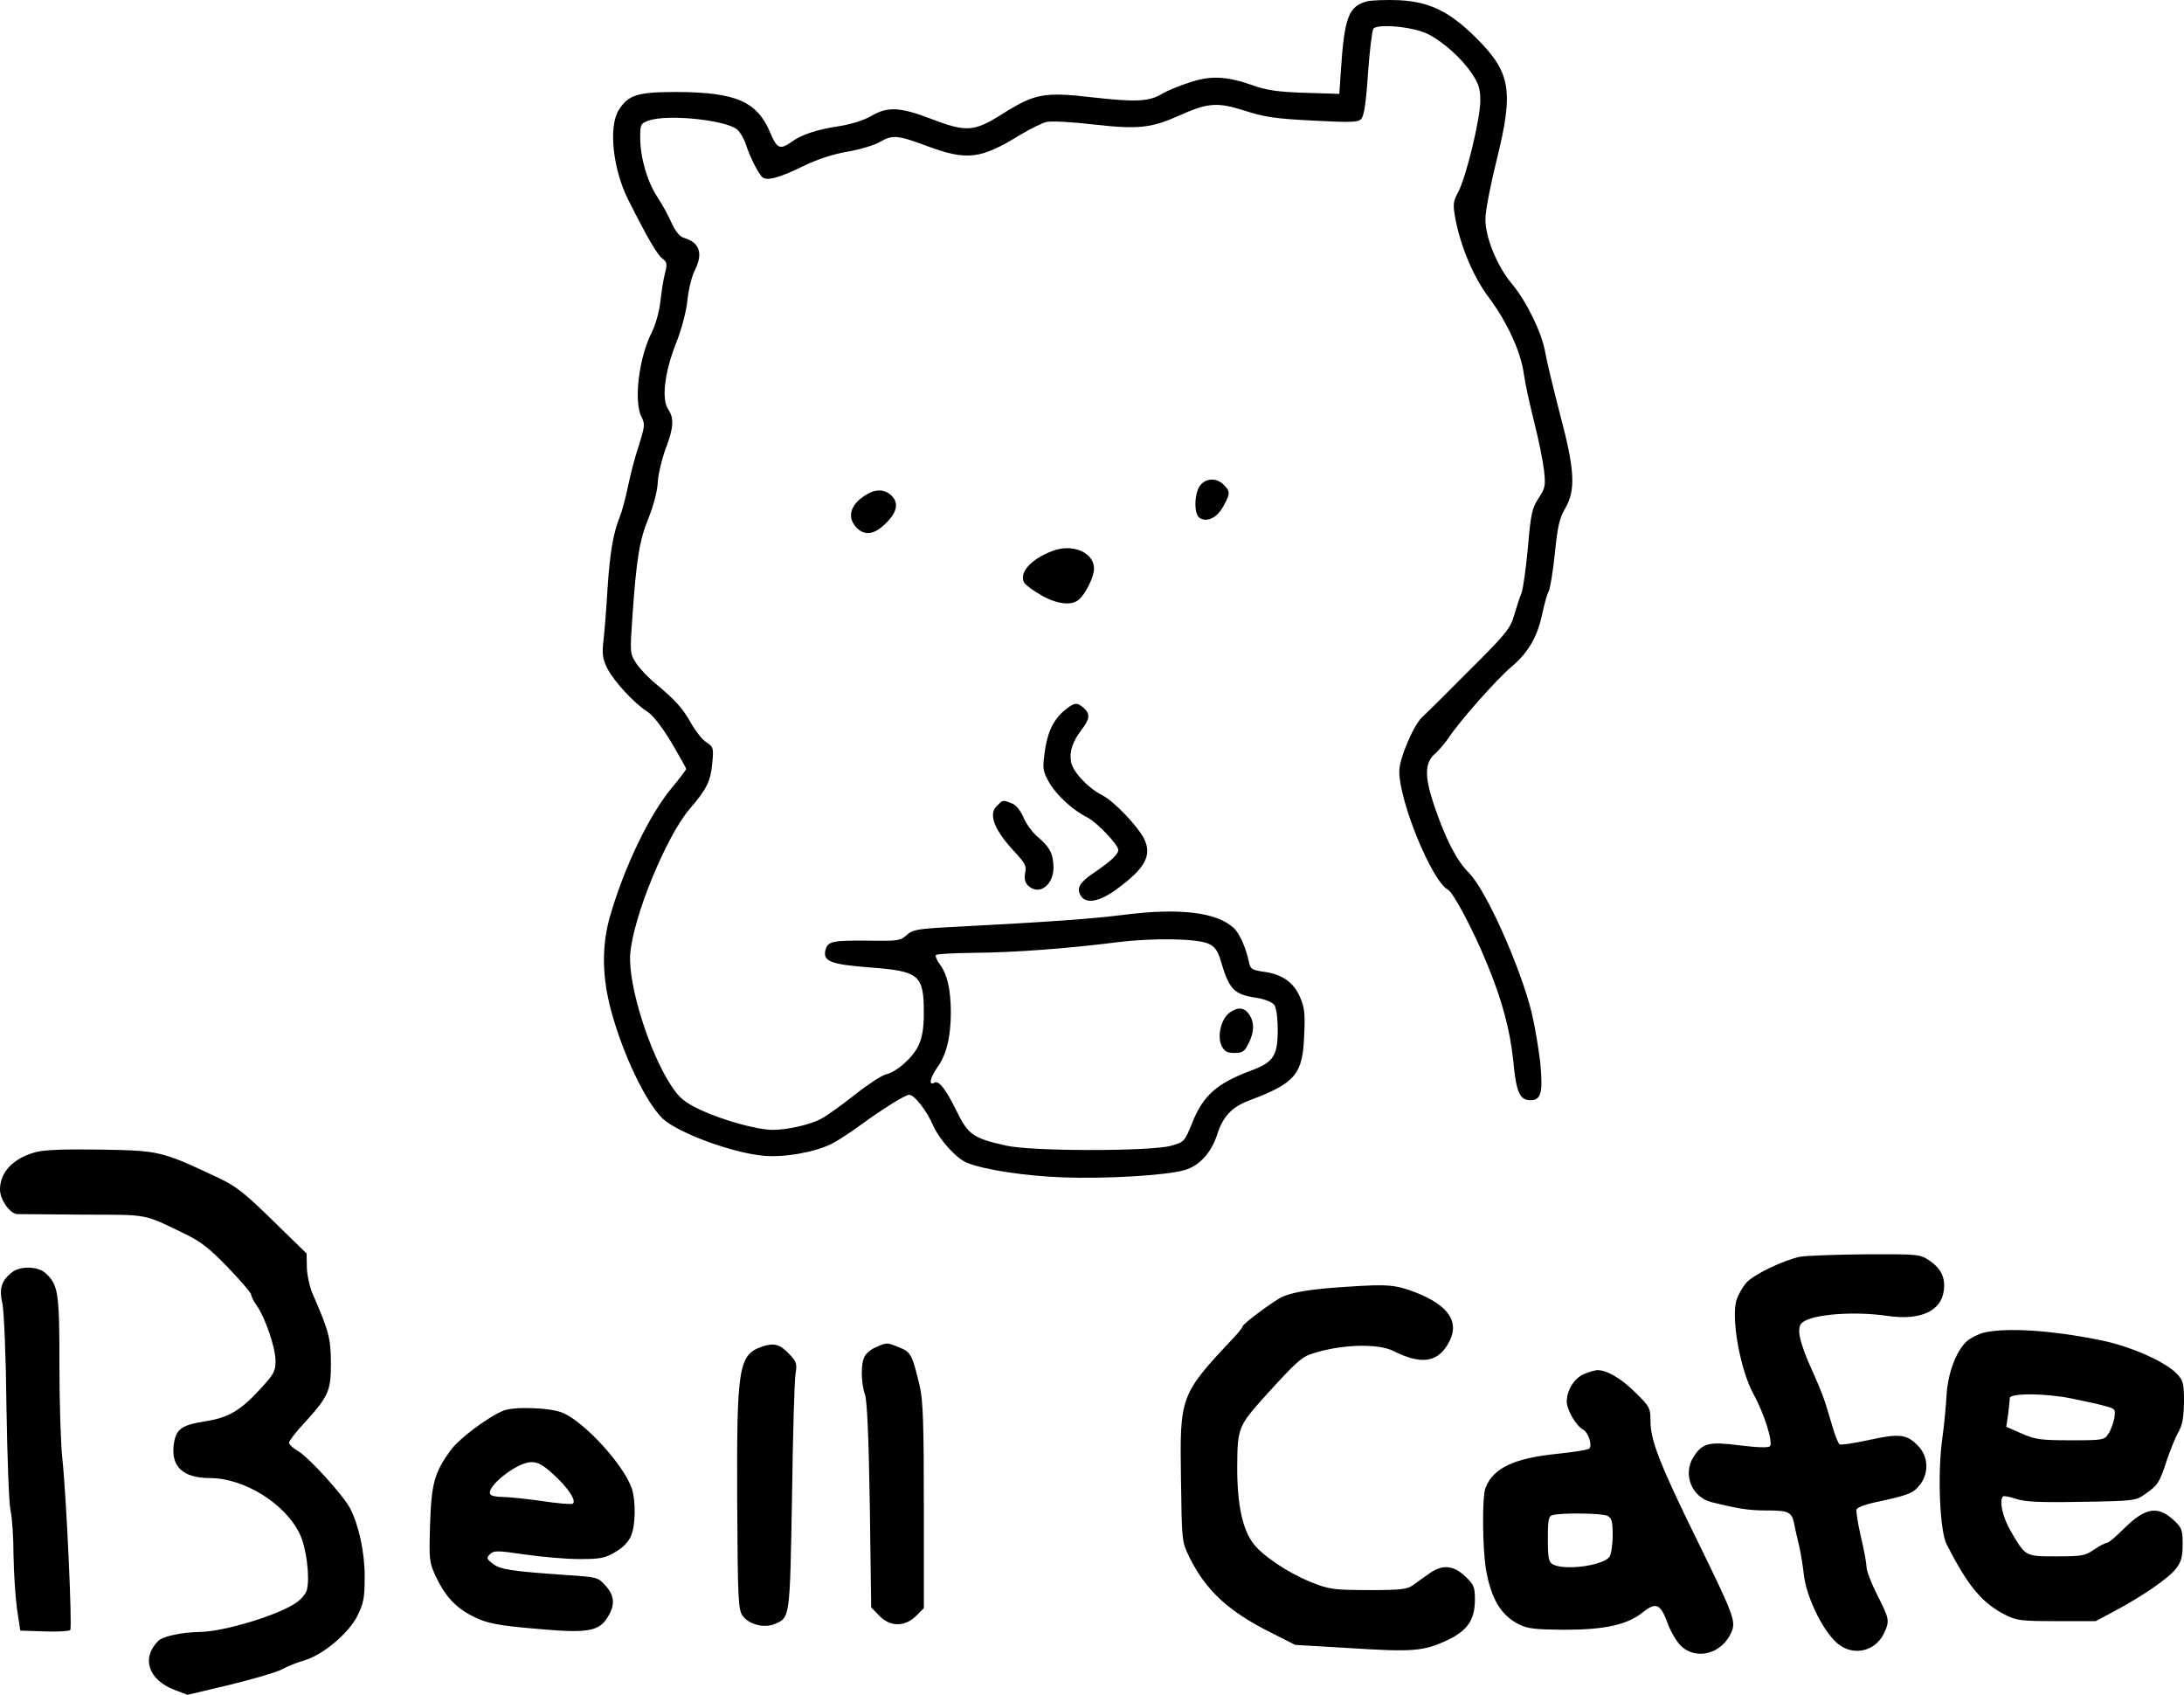 <svg xmlns="http://www.w3.org/2000/svg" width="540" height="419" fill="none"><g fill="#000" fill-rule="evenodd" clip-path="url(#a)" clip-rule="evenodd"><path d="M338.026.32c-4.542 1.201-5.61 3.87-6.479 16.95l-.4 5.94-8.416-.267c-6.612-.2-9.417-.601-12.824-1.802-6.679-2.336-10.553-2.536-15.829-.734-2.538.8-5.41 2.002-6.545 2.669-3.34 2.069-6.613 2.202-17.299 1.001-12.223-1.401-14.36-1.001-22.776 4.338-6.612 4.137-8.616 4.27-17.165 1-7.614-2.936-10.82-3.136-14.76-.8-1.804 1.068-4.943 2.069-7.815 2.536-5.744.867-9.417 2.068-12.022 3.937-2.805 2.002-3.607 1.668-5.21-2.202-3.273-7.808-8.482-10.077-23.176-10.144-9.752 0-12.022.734-14.36 4.538-2.538 4.138-1.403 14.615 2.404 22.155 4.742 9.41 7.08 13.414 8.349 14.415 1.202.934 1.336 1.334.735 3.67-.401 1.401-.868 4.538-1.136 6.873-.267 2.47-1.135 5.673-2.07 7.608-3.273 6.34-4.609 17.284-2.605 21.087.868 1.735.802 2.336-.601 6.807-.935 2.736-2.137 7.341-2.738 10.277-.602 2.936-1.537 6.406-2.071 7.674-1.603 4.004-2.404 8.675-3.005 17.684-.268 4.738-.735 10.544-1.002 12.813-.401 3.47-.201 4.538 1.002 7.007 1.736 3.27 6.679 8.608 9.884 10.61 1.336.868 3.54 3.67 5.878 7.541 2.004 3.403 3.674 6.34 3.674 6.606 0 .201-1.603 2.336-3.607 4.739-5.611 6.806-11.622 19.419-15.162 31.497-2.137 7.341-2.07 15.149.268 23.69 2.938 10.811 8.616 22.623 12.69 26.493 3.74 3.537 17.298 8.542 25.046 9.209 5.143.467 12.891-.934 16.965-3.07 1.402-.734 4.475-2.736 6.746-4.404 5.477-4.004 11.22-7.607 12.222-7.607 1.269 0 4.342 3.937 5.945 7.674 1.669 3.67 5.744 8.074 8.348 9.142 4.275 1.735 14.427 3.27 23.711 3.604 10.486.4 25.514-.467 30.056-1.802 3.606-1.001 6.545-4.204 8.015-8.609 1.469-4.671 3.673-7.006 8.148-8.675 11.221-4.204 13.091-6.406 13.425-16.082.267-5.406.067-6.94-1.069-9.476-1.603-3.671-4.475-5.606-9.016-6.206-2.739-.401-3.206-.668-3.54-2.203-.735-3.67-2.338-7.273-3.807-8.608-4.141-3.871-13.359-5.005-26.984-3.27-8.015 1.001-17.833 1.735-42.078 3.003-9.217.467-10.285.667-11.755 2.002-1.536 1.401-2.137 1.535-9.551 1.401-8.816-.066-9.952.134-10.553 2.269-.734 2.803 1.203 3.604 10.754 4.338 12.489.934 13.558 1.802 13.558 11.344 0 3.537-.401 6.006-1.269 7.875-1.403 3.07-5.477 6.673-8.215 7.274-1.002.267-4.475 2.536-7.681 5.071-3.273 2.603-6.946 5.205-8.215 5.873-2.739 1.468-8.416 2.736-11.956 2.736-3.807 0-12.49-2.403-17.9-4.938-4.007-1.936-5.142-2.87-7.146-5.873-5.477-8.208-10.753-25.025-10.219-32.565.601-8.942 8.883-29.229 14.761-36.036 4.207-4.871 5.142-6.807 5.543-11.411.334-3.537.267-3.871-1.469-5.005-1.002-.601-2.672-2.736-3.807-4.738-2.138-3.804-3.874-5.672-8.817-9.81-1.736-1.401-3.873-3.67-4.742-5.005-1.536-2.335-1.536-2.602-.935-11.411 1.002-14.347 1.737-18.952 4.008-24.491 1.202-3.003 2.204-6.74 2.271-8.875.133-2.002 1.001-5.672 1.936-8.208 2.004-5.205 2.138-7.541.668-9.743-1.736-2.403-.935-9.21 1.937-16.416 1.403-3.537 2.538-7.942 2.805-10.678.268-2.602 1.069-5.805 1.737-7.14 2.204-4.338 1.336-7.007-2.672-8.208-1.001-.267-2.003-1.602-2.938-3.537-.735-1.735-2.338-4.671-3.54-6.473-2.538-3.87-4.275-9.81-4.275-14.748 0-3.27.134-3.537 2.071-4.204 4.742-1.668 19.302-.133 21.974 2.269.668.6 1.669 2.269 2.07 3.603 1.069 3.27 3.273 7.608 4.208 8.209 1.202.867 4.408-.067 10.085-2.87 3.473-1.668 7.28-2.936 10.887-3.537 3.072-.534 6.612-1.601 7.881-2.335 3.14-1.869 4.409-1.802 11.689.934 9.885 3.67 13.291 3.27 22.842-2.603 2.672-1.601 5.744-3.136 6.813-3.336 1.135-.267 6.211 0 11.354.6 11.221 1.268 14.36.934 21.306-2.135 7.213-3.27 9.551-3.403 16.431-1.201 4.742 1.534 7.547 1.935 16.697 2.402 9.284.467 11.154.467 11.956-.4.668-.668 1.202-3.87 1.669-11.145.401-5.605 1.002-10.61 1.336-11.144.868-1.335 9.685-.534 13.291 1.201 3.874 1.869 8.616 6.14 11.088 9.877 1.669 2.469 2.07 3.803 2.07 6.673 0 4.404-3.473 18.885-5.477 22.622-1.335 2.536-1.335 3.07-.601 7.007 1.336 6.74 4.475 14.147 8.215 19.086 4.475 6.005 7.882 13.346 8.616 18.818.334 2.403 1.537 7.875 2.605 12.079s2.138 9.542 2.405 11.878c.4 3.804.267 4.338-1.403 6.874-1.603 2.469-1.87 3.803-2.605 12.212-.467 5.138-1.202 10.143-1.536 11.077-.401.934-1.202 3.337-1.803 5.405-1.002 3.471-1.87 4.605-11.288 13.948-5.543 5.605-10.686 10.677-11.354 11.277-2.204 1.869-5.811 10.344-5.811 13.547 0 7.474 8.082 27.16 12.022 29.229 1.336.734 6.145 9.743 9.551 18.018 3.874 9.342 5.811 16.616 6.613 24.357.734 7.808 1.603 9.676 4.274 9.676s3.073-2.002 2.405-9.209c-.401-3.537-1.336-9.142-2.138-12.479-2.872-11.478-11.22-30.163-15.495-34.5-3.072-3.07-5.677-8.142-8.549-16.483-2.471-7.341-2.471-10.744.2-13.013.868-.801 2.338-2.469 3.206-3.737 2.739-4.204 11.956-14.615 15.763-17.818 4.141-3.537 6.345-7.407 7.547-13.213.468-2.202 1.135-4.604 1.536-5.339.401-.734 1.069-5.004 1.536-9.409.668-6.673 1.136-8.675 2.538-11.077 2.672-4.538 2.405-9.61-1.335-23.557-1.603-6.273-3.273-13.08-3.607-15.148-.802-4.671-4.542-12.412-8.149-16.75-3.74-4.404-6.745-11.812-6.612-16.216 0-1.935 1.269-8.408 2.739-14.348 4.341-17.483 3.539-21.821-5.277-30.563-6.479-6.34-11.287-8.675-18.768-9.076-3.139-.133-6.679 0-7.948.267m-39.139 233.03c1.469.667 2.204 1.735 2.872 3.937 2.204 7.474 3.273 8.542 9.017 9.41 2.003.333 3.807 1.067 4.274 1.735.534.667.868 3.203.868 6.273 0 6.272-1.068 7.941-6.545 9.943-8.549 3.203-11.889 6.139-14.627 13.013-1.87 4.604-1.937 4.671-5.21 5.605-5.276 1.401-34.597 1.401-40.875-.067-8.216-1.868-9.284-2.669-12.29-8.808-2.605-5.272-4.275-7.341-5.343-6.74-1.47.934-1.069-1.268.668-3.671 2.337-3.203 3.406-7.674 3.406-13.88-.067-5.606-.868-9.142-2.672-11.611-.801-1.068-1.269-2.203-1.001-2.403.267-.267 4.541-.467 9.551-.534 9.751-.066 23.109-1.067 35.198-2.602 9.017-1.135 19.97-.935 22.709.4"/><path d="M304.096 250.3c-2.137 1.468-3.205 5.806-2.07 8.208.735 1.469 1.336 1.802 3.206 1.802 2.004 0 2.471-.333 3.473-2.335 1.469-2.937 1.469-5.272.134-7.208-1.203-1.735-2.739-1.868-4.743-.467m-7.213-130.462c-1.603 1.802-1.803 7.207-.267 8.208 1.803 1.135 4.275 0 5.811-2.802 1.803-3.204 1.803-3.737.133-5.406s-4.141-1.735-5.677 0m-82.152 2.136c-4.341 2.402-5.544 5.672-3.006 8.408 1.937 2.069 4.275 1.869 7.013-.734 3.006-2.803 3.607-5.205 1.737-7.074-1.536-1.535-3.673-1.735-5.744-.6m45.551 14.214c-5.343 2.002-8.349 5.338-7.08 7.807.334.601 2.204 2.002 4.208 3.137 3.807 2.202 7.414 2.669 9.217 1.201 1.67-1.268 3.874-5.672 3.874-7.741 0-4.004-5.276-6.273-10.219-4.404m2.605 39.706c-2.672 2.402-4.074 5.538-4.676 10.81-.467 3.404-.267 4.138 1.269 6.874 1.871 3.136 5.811 6.74 9.418 8.541 2.338 1.202 7.614 6.74 7.614 8.008 0 1.068-1.937 2.87-6.078 5.673-3.473 2.335-4.274 3.67-3.273 5.538 1.269 2.269 4.676 1.669 9.151-1.668 6.812-5.005 8.549-8.208 6.612-12.212-1.469-3.07-7.481-9.409-10.419-10.877-3.54-1.802-7.214-5.739-7.681-8.208-.468-2.536.334-5.005 2.671-8.075 2.004-2.603 2.071-3.804.468-5.272-1.737-1.535-2.405-1.401-5.076.868m-16.497 23.423c-2.071 2.068-.468 6.006 4.541 11.344 2.538 2.736 2.939 3.47 2.538 5.139-.267 1.401-.066 2.268.668 3.069 2.672 2.67 6.345.067 6.345-4.471-.066-3.336-.935-5.005-3.94-7.541-1.202-1.001-2.805-3.136-3.473-4.738-.802-1.868-1.87-3.136-2.939-3.536-2.271-.868-2.137-.868-3.74.734M8.683 284.868C3.206 286.403 0 289.806 0 294.077c0 2.469 2.338 5.805 4.141 6.072.468 0 7.815.067 16.23.134 16.831.067 14.76-.334 25.447 4.805 3.74 1.801 6.011 3.536 10.553 8.274 3.14 3.27 5.744 6.273 5.744 6.74 0 .401.601 1.602 1.403 2.736 2.07 2.937 4.608 10.344 4.608 13.614 0 2.469-.4 3.27-3.473 6.606-5.143 5.673-8.082 7.408-14.026 8.342-5.878.934-7.147 1.935-7.68 5.806-.669 5.405 2.337 8.208 9.016 8.208 8.416 0 18.701 6.406 22.174 13.88 1.603 3.27 2.538 10.677 1.737 13.747-.2.868-1.336 2.269-2.471 3.07-4.342 3.136-18.034 7.274-23.978 7.34-4.408.067-9.15 1.068-10.286 2.202-4.274 4.271-2.471 9.677 4.074 12.146l3.14 1.201 10.419-2.469c5.677-1.402 11.488-3.07 12.89-3.804 1.403-.801 4.008-1.802 5.677-2.269 4.61-1.401 10.754-6.606 13.025-10.944 1.536-3.203 1.803-4.404 1.803-9.676 0-6.206-1.403-12.613-3.607-16.95-1.67-3.203-10.085-12.479-12.757-14.081-1.269-.734-2.337-1.668-2.337-2.135 0-.401 1.536-2.469 3.406-4.471 6.345-6.94 6.946-8.208 6.946-15.082 0-6.206-.534-8.141-4.475-17.15-.734-1.668-1.402-4.605-1.47-6.54l-.066-3.537-8.349-8.141c-7.146-7.007-9.15-8.542-13.692-10.677-13.959-6.54-14.226-6.607-29.054-6.874-9.083-.133-13.959.067-16.03.668m436.409 25.825c-4.208.868-11.622 4.471-13.358 6.473-.868 1.068-1.937 2.87-2.338 4.138-1.469 4.337.868 17.35 4.141 23.289 2.672 4.872 4.943 12.079 4.074 12.946-.4.401-2.938.334-7.347-.2-7.747-1.001-9.35-.6-11.554 2.87-2.672 4.271-.468 9.876 4.408 11.144 6.746 1.668 9.284 2.069 13.892 2.069 5.41 0 6.078.4 6.679 3.67.201 1.068.735 3.337 1.136 5.005s.935 4.938 1.202 7.341c.601 5.205 4.408 13.213 7.881 16.482 3.807 3.671 9.618 2.603 11.889-2.068 1.469-3.137 1.403-3.537-1.603-9.476-1.469-2.87-2.672-6.006-2.672-6.874s-.601-4.271-1.402-7.541c-.735-3.269-1.269-6.339-1.069-6.806s2.071-1.201 4.208-1.669c8.482-1.801 9.685-2.268 11.287-4.204 2.405-2.869 2.338-7.073-.2-9.743-2.805-3.003-4.742-3.203-12.289-1.534-3.607.8-6.813 1.267-7.214 1.067-.334-.2-1.269-2.536-2.003-5.205-1.67-5.806-2.338-7.607-4.676-12.813-3.406-7.54-4.074-10.944-2.471-12.145 2.538-2.002 12.69-2.803 20.905-1.601s13.425-1.135 14.026-6.34c.401-3.203-.734-5.405-3.673-7.407-2.204-1.468-2.738-1.535-15.696-1.468-7.414.066-14.627.333-16.163.6"/><path d="M2.939 314.564C.334 316.632-.267 318.568.6 322.305c.4 1.935.868 13.079 1.002 25.758.2 12.279.601 23.69 1.002 25.359.4 1.668.735 6.606.735 11.011.066 4.404.467 10.41.868 13.346l.801 5.339 5.945.2c3.272.133 6.144-.067 6.412-.334.534-.6-.936-32.832-1.937-42.241-.401-3.471-.735-13.948-.735-23.223 0-18.018-.267-19.82-3.406-22.756-1.87-1.735-6.345-1.869-8.35-.2m330.347 3.536c-8.482.534-13.024 1.202-16.03 2.403-1.937.801-10.018 6.807-10.018 7.407 0 .267-1.002 1.535-2.204 2.803-13.292 14.147-13.358 14.347-13.025 35.301.201 15.015.201 15.082 2.071 18.952 4.074 8.275 9.751 13.48 20.371 18.752l5.811 2.936 13.692.801c15.428 1.001 18.1.734 23.844-1.935 5.076-2.402 6.879-5.072 6.879-10.077 0-3.136-.267-3.737-2.404-5.739-2.939-2.802-5.744-3.003-9.017-.6-1.269.867-3.005 2.135-3.94 2.803-1.336 1.001-3.006 1.201-11.021 1.201-8.95-.067-9.551-.134-14.56-2.136-5.41-2.269-11.421-6.273-13.759-9.275-2.738-3.471-4.074-9.677-4.074-18.886.067-9.943.2-10.21 7.347-18.151 6.478-7.14 8.482-9.076 10.619-9.81 7.013-2.469 16.631-2.869 20.639-.867 6.612 3.336 10.686 2.936 13.358-1.468 3.339-5.339.668-9.677-7.882-13.013-4.875-1.869-6.812-2.069-16.697-1.402m157.291 11.345c-1.402.334-3.339 1.335-4.274 2.135-2.605 2.403-4.676 7.808-5.01 13.28-.133 2.669-.601 7.541-1.068 10.878-1.203 8.875-.602 22.622 1.068 26.025 5.21 10.21 8.683 14.481 14.427 17.417 2.939 1.469 3.874 1.602 12.824 1.602h9.618l4.274-2.269c7.08-3.737 13.759-8.341 15.562-10.677 1.336-1.735 1.67-2.936 1.67-6.073 0-3.403-.2-4.07-2.004-5.739-4.007-3.87-7.146-3.403-12.356 1.735-2.004 2.002-3.941 3.671-4.341 3.671s-1.87.734-3.206 1.668c-2.204 1.535-3.073 1.668-9.284 1.668-7.748 0-7.614.067-11.221-6.072-2.137-3.604-3.005-7.675-2.004-8.742.201-.201 1.67.066 3.206.6 2.204.734 5.744.934 16.164.734 12.957-.2 13.425-.267 15.695-1.868 3.206-2.202 3.674-2.937 5.41-8.342.869-2.536 2.138-5.739 2.872-7.007 1.002-1.735 1.336-3.603 1.403-7.474 0-4.538-.2-5.272-1.67-6.873-2.872-3.07-11.621-6.94-19.035-8.409-12.156-2.469-23.176-3.136-28.72-1.868m21.573 16.283c2.806.6 6.479 1.334 8.082 1.801 2.805.735 2.872.801 2.538 3.07-.267 1.268-.868 3.003-1.469 3.871-1.002 1.534-1.336 1.601-9.351 1.601-7.414 0-8.749-.2-12.089-1.668l-3.807-1.668.467-3.07c.201-1.735.401-3.537.401-4.004 0-1.268 8.549-1.268 15.228.067m-323.732-12.813c-5.811 2.002-6.279 5.072-6.145 38.171.134 24.491.267 26.827 1.336 28.361 1.536 2.136 5.276 3.137 7.881 2.069 3.874-1.601 3.807-1.335 4.341-31.431.201-15.215.601-28.962.869-30.43.4-2.469.267-3.003-1.47-4.805-2.337-2.535-3.874-2.936-6.812-1.935m28.185.133c-1.135.468-2.404 1.469-2.805 2.269-1.002 1.735-.935 6.54.067 9.41.534 1.601.935 10.477 1.202 27.493l.334 25.159 1.937 2.002c2.738 2.869 6.345 2.869 9.15.133l1.937-1.935v-25.292c0-20.153-.2-26.092-1.002-29.562-1.87-7.875-2.204-8.475-5.076-9.61-3.139-1.268-3.005-1.268-5.744-.067m174.991 6.674c-2.338 1.001-4.208 4.004-4.208 6.74 0 2.068 2.271 6.006 4.007 6.94 1.336.734 2.405 3.937 1.537 4.738-.268.267-3.807.867-7.815 1.268-10.753 1.068-15.963 3.537-17.833 8.475-.868 2.269-.735 14.881.134 20.153 1.269 7.207 3.673 11.278 8.148 13.547 2.137 1.068 4.008 1.268 11.021 1.334 10.152 0 15.762-1.201 19.636-4.337 3.273-2.603 4.341-2.069 6.145 2.803.668 1.935 2.137 4.404 3.206 5.472 3.807 3.737 10.285 2.002 12.556-3.404 1.136-2.669.468-4.337-8.683-23.022-8.949-18.218-11.354-24.358-11.354-28.962 0-3.337-.134-3.671-3.673-7.141-3.54-3.537-7.08-5.605-9.485-5.605-.668.066-2.137.467-3.339 1.001m5.877 35.034c1.069.601 1.269 1.468 1.269 4.872 0 2.335-.4 4.671-.801 5.272-1.737 2.202-11.02 3.403-13.959 1.868-1.069-.6-1.269-1.468-1.269-6.339s.2-5.606 1.202-5.873c2.338-.6 12.289-.467 13.558.2m-272.972-26.025c-3.807 1.535-11.02 6.94-13.091 9.809-4.007 5.539-4.742 8.209-5.076 18.352-.267 8.608-.2 9.276 1.336 12.679 2.204 4.671 4.542 7.407 8.349 9.543 4.007 2.202 6.545 2.736 17.9 3.67 11.354 1.001 14.226.467 16.297-2.936 1.936-3.07 1.736-5.339-.468-7.808-1.87-2.135-2.071-2.135-9.885-2.669-13.425-.934-16.163-1.335-18.033-2.803-1.537-1.201-1.603-1.401-.668-2.336s1.736-.934 8.549.067c4.141.601 10.219 1.135 13.492 1.135 5.209 0 6.345-.201 8.949-1.735 1.871-1.068 3.273-2.536 3.874-4.004 1.136-2.67 1.203-8.542.201-11.679-1.937-5.739-11.421-16.216-16.965-18.685-2.872-1.334-12.089-1.668-14.761-.6m12.156 15.615c3.674 3.27 6.011 6.74 4.943 7.407-.334.201-3.741-.066-7.615-.667-3.807-.534-8.148-1.001-9.617-1.001s-2.939-.267-3.139-.667c-1.136-1.802 6.612-7.941 10.085-7.941 1.603-.067 2.939.667 5.343 2.869"/></g><defs><clipPath id="a"><path fill="#fff" d="M0 0h540v419H0z"/></clipPath></defs></svg>